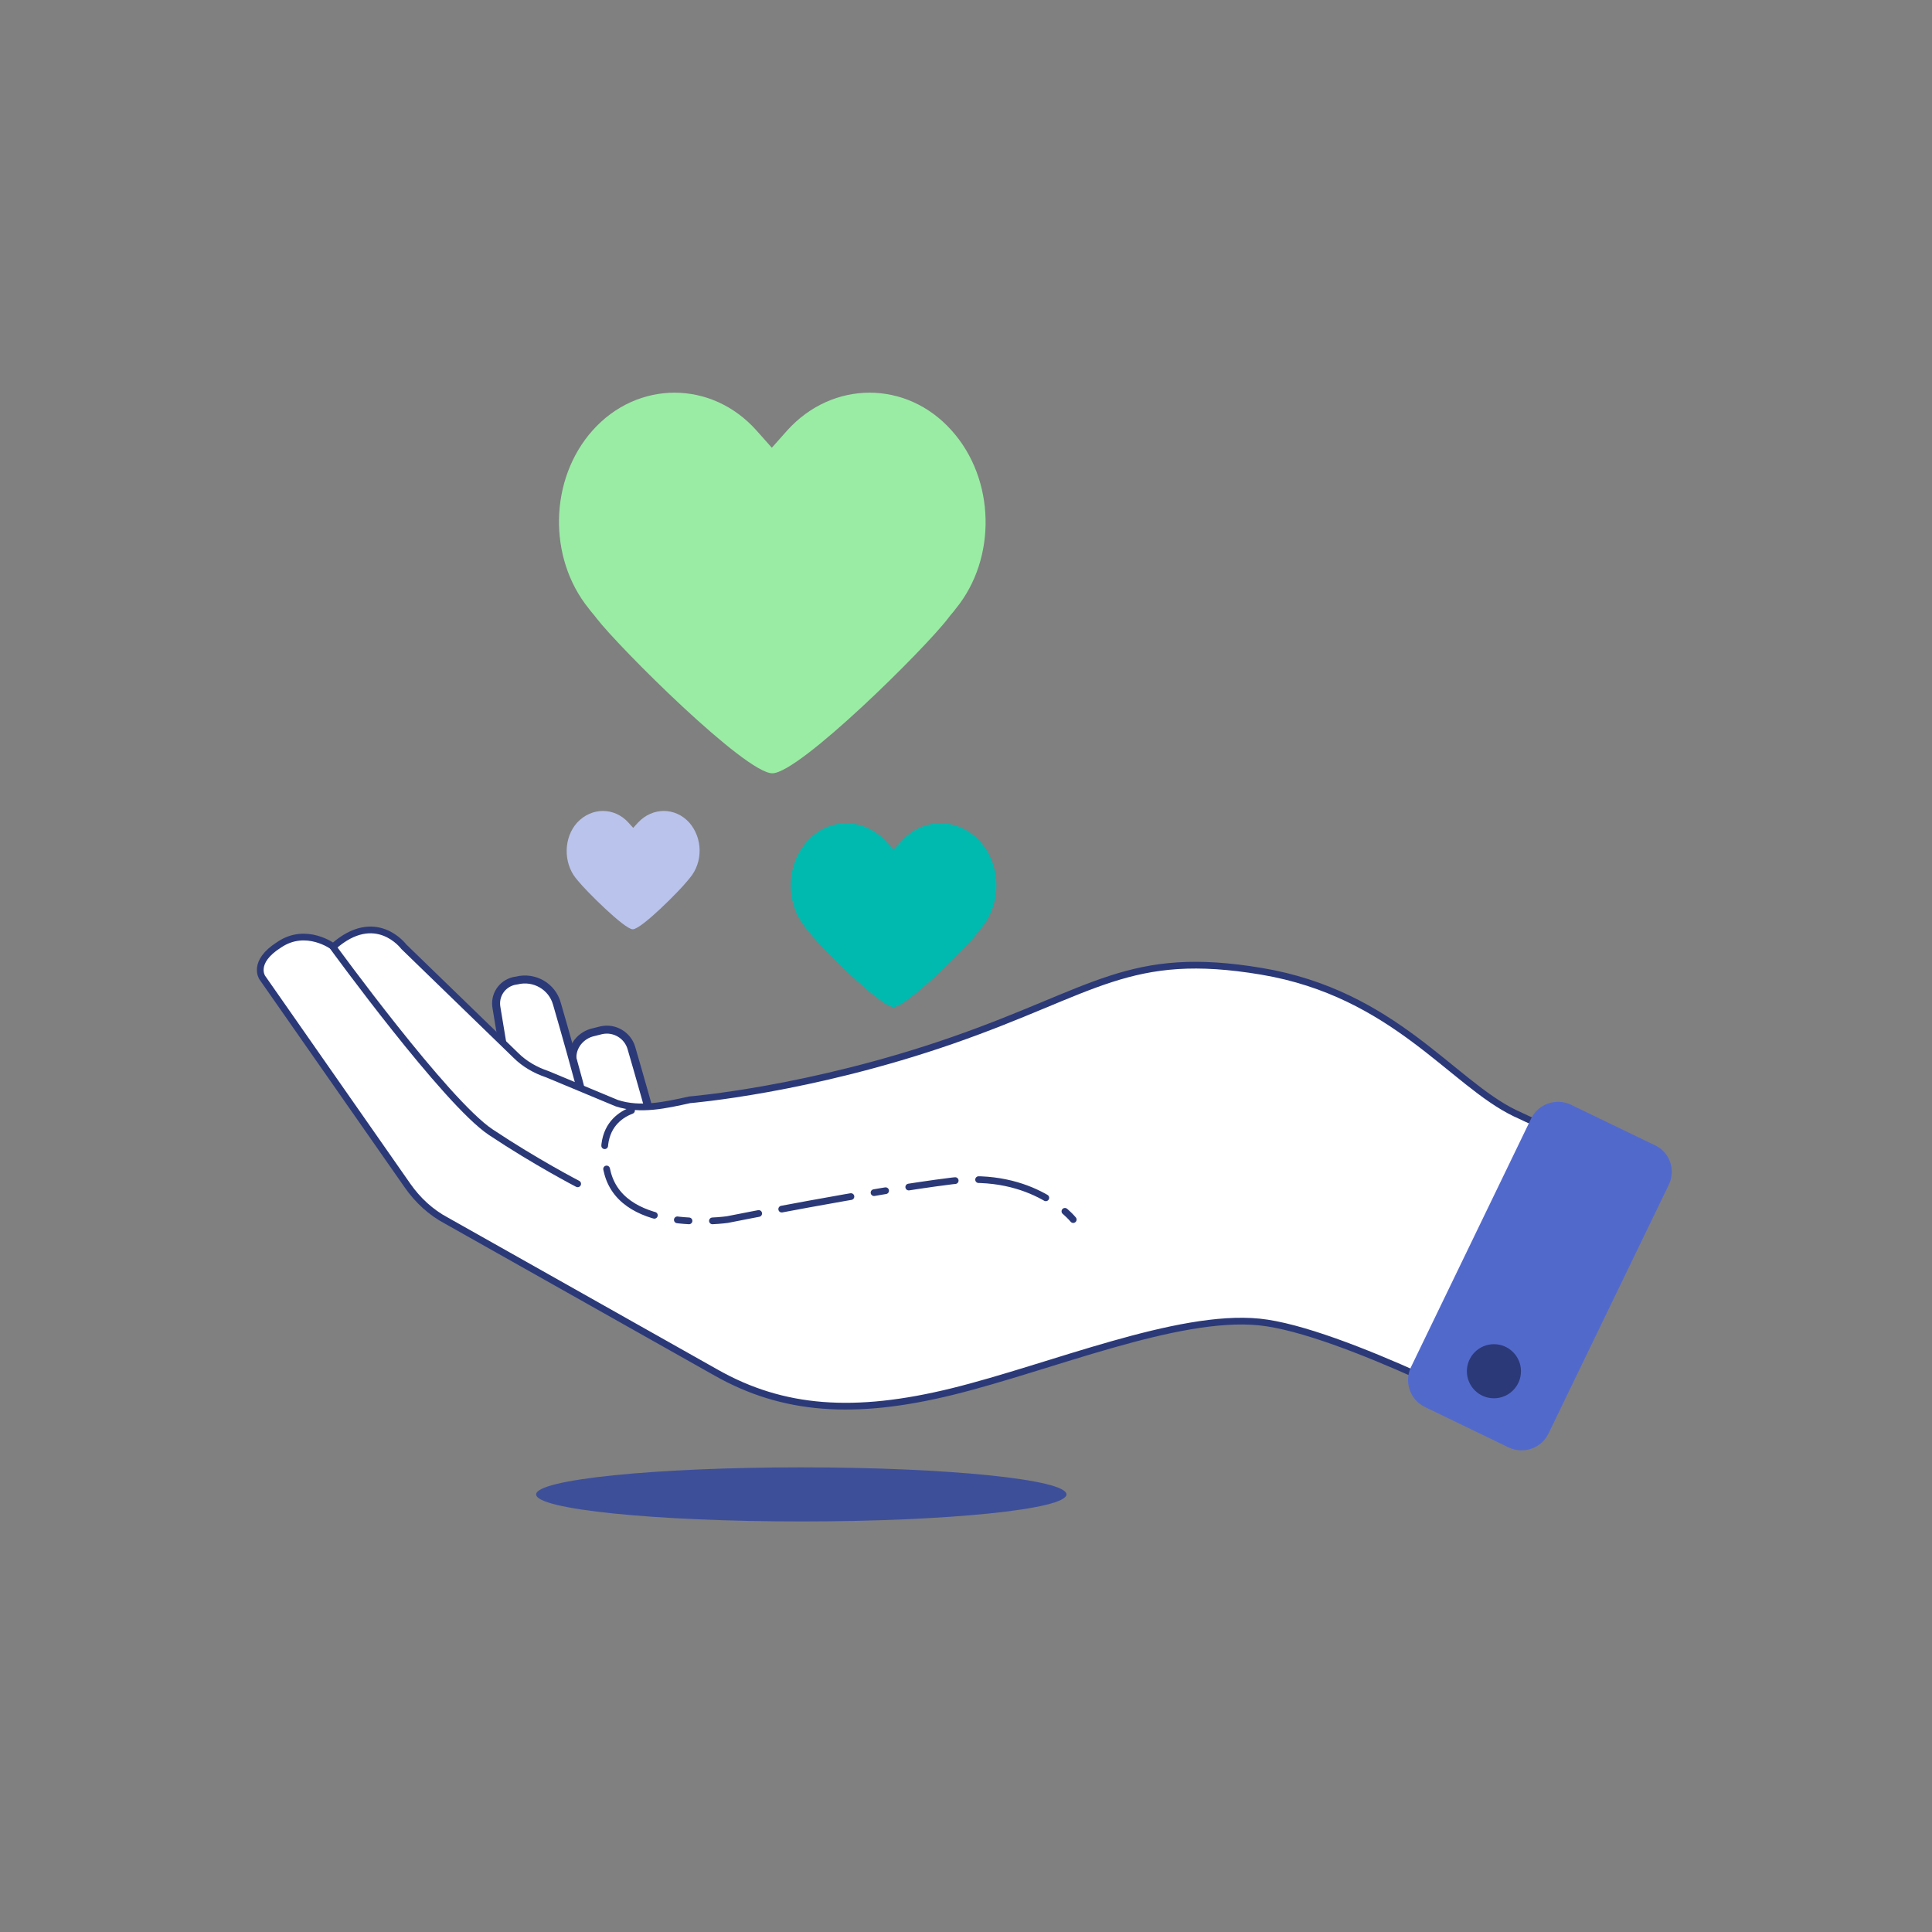 <?xml version="1.0" encoding="utf-8"?>
<!-- Generator: Adobe Illustrator 26.3.1, SVG Export Plug-In . SVG Version: 6.00 Build 0)  -->
<svg version="1.1" id="Layer_1" xmlns="http://www.w3.org/2000/svg" xmlns:xlink="http://www.w3.org/1999/xlink" x="0px" y="0px"
	 viewBox="0 0 400 400" style="enable-background:new 0 0 400 400;" xml:space="preserve">
<rect x="0" y="0" width="400" height="400" fill="#808080" stroke="none"/>
<style type="text/css">
	.st0{fill:#FFFFFF;stroke:#2B3978;stroke-width:1.65;stroke-linecap:round;stroke-linejoin:round;stroke-miterlimit:10;}
	.st1{fill:#FFFFFF;stroke:#2B3978;stroke-width:1.392;stroke-linecap:round;stroke-linejoin:round;stroke-miterlimit:10;}
	
		.st2{fill:none;stroke:#2B3978;stroke-width:1.392;stroke-linecap:round;stroke-linejoin:round;stroke-miterlimit:10;stroke-dasharray:2.427,4.854,14.562,4.854,9.708,4.854;}
	.st3{fill:#5269CC;}
	.st4{fill:#2B3978;}
	.st5{fill:#3E4F99;}
	.st6{fill:#00B9AF;}
	.st7{fill:#BAC3EB;}
	.st8{fill:#9AECA4;}
</style>
<g>
	<path class="st0" d="M118.6,219.8l3,17.8c0.2,1.1,0.7,2.1,1.5,2.8c3.7,3.6,14.7,14.2,16.4,13.3c1.6-0.9-5.7-26.1-8.8-36.8
		c-0.8-2.6-3.5-4.2-6.2-3.6l-2,0.5C119.8,214.6,118.1,217.2,118.6,219.8z"/>
	<path class="st0" d="M102.8,208.7l2.9,17.5c0.2,1.5,0.9,2.8,2,3.8c4,3.9,14.3,13.7,15.9,12.9c1.5-0.8-5-23.7-8.3-35.1
		c-1-3.6-4.7-5.7-8.3-4.8l-0.6,0.1C103.9,203.7,102.3,206.1,102.8,208.7z"/>
	<path class="st1" d="M54.3,202.4l30.1,43.1c2.1,3,4.8,5.5,8,7.2l55.9,31.5c13.8,7.8,28.6,8.9,48.9,3.9s46.5-16.1,63.5-14.4
		c17,1.7,53.9,21.3,53.9,21.3s2.7-1.6,12.8-25s12.6-28.7,12.6-28.7s-13.2-4.6-26.3-10.8c-13.1-6.3-25.1-24.8-52.5-29.4
		s-34.4,4-64,14.3s-54.4,12.3-54.4,12.3c-5,1.1-10.2,2.3-15.1,0.7l-14.4-6c-2.4-0.8-4.7-2.1-6.5-3.9l-23.2-22.5c0,0-5.8-7.8-14.6,0
		c0,0-5.6-4.2-11.2-0.4C52.1,199.2,54.3,202.4,54.3,202.4z"/>
	<path class="st2" d="M222.2,252.5c0,0-8.1-10.1-25.1-8c-17,2.1-46.5,8-46.5,8s-21.4,3.1-24.8-9.6c-3.4-12.7,7.4-13.6,7.4-13.6"/>
	<path class="st1" d="M119.6,245.1c0,0-8.7-4.5-18-10.7s-32.7-38.4-32.7-38.4"/>
	<path class="st1" d="M131.1,239.4"/>
	<g>
		<path class="st3" d="M345.5,245.3l-24.9,51.5c-1.5,3.1-5.2,4.3-8.2,2.9l-17.4-8.4c-3.1-1.5-4.3-5.2-2.9-8.2l24.9-51.5
			c1.5-3.1,5.2-4.3,8.2-2.9l17.4,8.4C345.7,238.5,347,242.2,345.5,245.3z"/>
		<circle class="st4" cx="309.3" cy="283.9" r="5.6"/>
	</g>
	<ellipse class="st5" cx="165.9" cy="309.4" rx="54.9" ry="5.6"/>
	<path class="st6" d="M202.9,174.2L202.9,174.2c-4.5-5-11.9-5-16.3,0l-1.6,1.7l-1.6-1.7c-4.5-5-11.9-5-16.3,0v0
		c-4.4,4.9-4.5,12.7-0.4,17.8c0.3,0.3,0.5,0.6,0.8,1c2.3,3,14.8,15.5,17.5,15.5c2.7,0,15.3-12.5,17.5-15.5c0.2-0.3,0.5-0.6,0.8-1
		C207.4,186.9,207.3,179.1,202.9,174.2z"/>
	<path class="st7" d="M142.7,170.3L142.7,170.3c-2.9-3.2-7.6-3.2-10.6,0l-1,1.1l-1-1.1c-2.9-3.2-7.6-3.2-10.6,0v0
		c-2.8,3.1-2.9,8.2-0.3,11.5c0.2,0.2,0.3,0.4,0.5,0.6c1.5,1.9,9.6,10,11.3,10c1.8,0,9.8-8.1,11.3-10c0.2-0.2,0.3-0.4,0.5-0.6
		C145.6,178.5,145.5,173.5,142.7,170.3z"/>
	<path class="st8" d="M197,89.1L197,89.1c-9.3-10.4-24.6-10.4-34,0l-3.2,3.6l-3.2-3.6c-9.3-10.4-24.6-10.4-33.9,0v0
		c-9,10.1-9.3,26.4-0.8,36.9c0.5,0.7,1.1,1.3,1.6,2c4.8,6.2,30.8,32.1,36.4,32.1c5.6,0,31.7-25.9,36.4-32.1c0.5-0.7,1.1-1.3,1.6-2
		C206.4,115.6,206.1,99.2,197,89.1z"/>
</g>
</svg>
